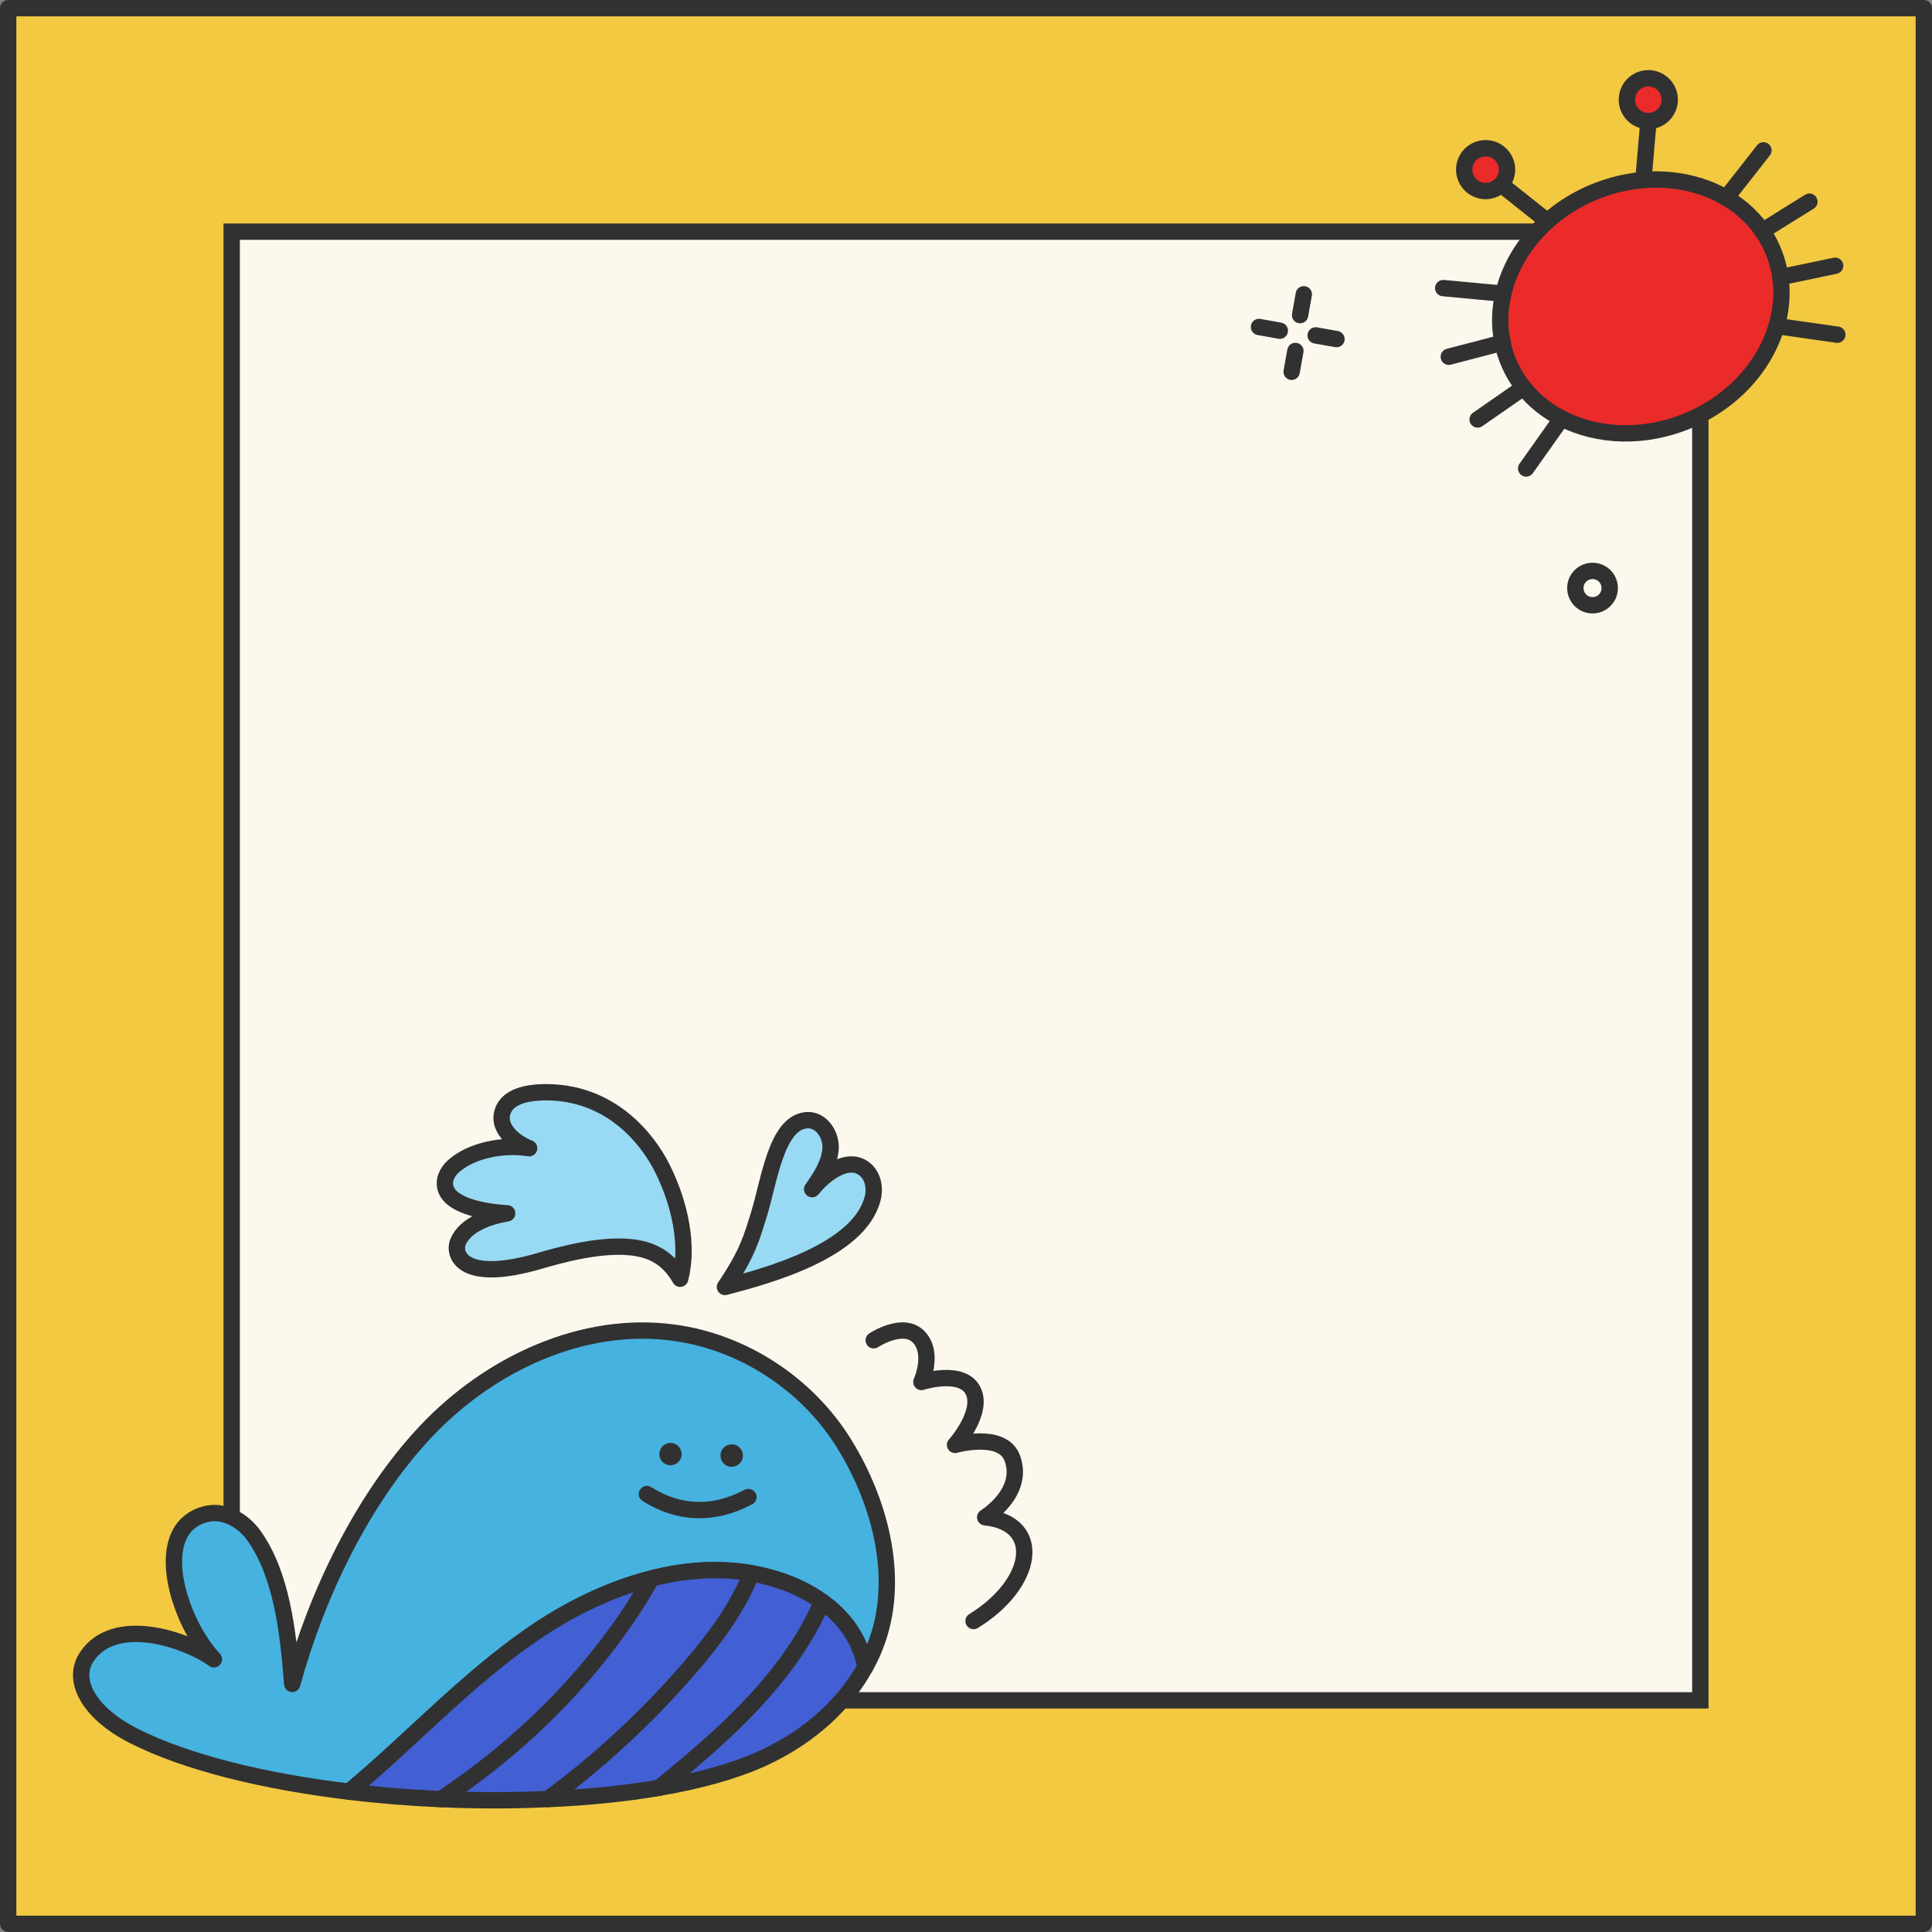<?xml version="1.0" encoding="UTF-8"?>
<svg id="Layer_2" data-name="Layer 2" xmlns="http://www.w3.org/2000/svg" viewBox="0 0 413.64 413.64">
  <rect x="0" y="0" width="413.64" height="413.64" fill="#808080" stroke="none"/>
  <defs>
    <style>
      .cls-1 {
        fill: #46b2e0;
      }

      .cls-1, .cls-2, .cls-3, .cls-4, .cls-5, .cls-6, .cls-7 {
        stroke: #313131;
        stroke-width: 3.5px;
      }

      .cls-1, .cls-3, .cls-4, .cls-5, .cls-6, .cls-7 {
        stroke-linecap: round;
        stroke-linejoin: round;
      }

      .cls-2 {
        fill: #fcf8ed;
        stroke-miterlimit: 10;
      }

      .cls-3 {
        fill: #425fd4;
      }

      .cls-4 {
        fill: #eb2a2a;
      }

      .cls-5 {
        fill: #f2c941;
      }

      .cls-6 {
        fill: #98daf4;
      }

      .cls-7 {
        fill: none;
      }

      .cls-8 {
        fill: #313131;
        stroke-width: 0px;
      }
    </style>
  </defs>
  <g id="_Layer_" data-name="&amp;lt;Layer&amp;gt;">
    <g>
      <rect class="cls-5" x="1.75" y="1.75" width="410.14" height="410.14"/>
      <rect class="cls-2" x="49.6" y="49.6" width="314.44" height="314.44" transform="translate(413.64 0) rotate(90)"/>
      <g>
        <path class="cls-1" d="M180.74,309.11c-7.88-12.74-21.55-21.74-36.37-23.77-19.62-2.72-39.58,6.7-53.17,21.11-13.59,14.41-23.41,34.97-28.63,54.07-.88-11.01-2.2-23.33-8.23-31.78-2.39-3.32-6.48-5.6-10.43-4.53-11.91,3.24-5.74,22.95,1.89,31.04-6.29-4.47-21.46-9.39-27.28-.44-3.29,5.11.69,12.08,10.13,16.85,11.36,5.74,28.02,9.77,46.09,11.94,13.15-10.95,24.81-23.69,38.84-33.43,7.8-5.44,16.69-9.88,25.88-12.21,7.08-1.81,14.36-2.36,21.41-1.13,1.95.36,3.87.8,5.76,1.43,3.35,1.07,6.56,2.61,9.39,4.67,2.09,1.48,3.93,3.27,5.46,5.3,1.89,2.55,3.21,5.54,3.79,8.65.85-1.51,1.56-3.02,2.14-4.53,5.46-13.94,1.21-30.52-6.67-43.23Z"/>
        <path class="cls-3" d="M139.46,337.96c-10.57,18.72-26.93,35.3-45.04,47.24h-.03c-6.61-.3-13.23-.82-19.65-1.59,13.15-10.95,24.81-23.69,38.84-33.43,7.8-5.44,16.69-9.88,25.88-12.21Z"/>
        <path class="cls-3" d="M160.87,336.83c-3.02,7.63-8.12,14.38-13.53,20.61-8.95,10.32-19.02,19.63-29.97,27.72-7.47.38-15.21.36-22.95.03,18.12-11.94,34.48-28.52,45.04-47.24,7.08-1.81,14.36-2.36,21.41-1.13Z"/>
        <path class="cls-3" d="M176.02,342.93c-6.61,15.48-19.95,27.67-33.21,38.48-.55.44-1.13.91-1.67,1.35-7.3,1.26-15.37,2.06-23.77,2.42,10.95-8.1,21.03-17.4,29.97-27.72,5.41-6.23,10.51-12.98,13.53-20.61,1.95.36,3.87.8,5.76,1.43,3.35,1.07,6.56,2.61,9.39,4.67Z"/>
        <path class="cls-3" d="M185.27,356.87c-4.14,7.52-11.42,14.77-22.12,19.65-5.96,2.69-13.48,4.78-22.01,6.23.55-.44,1.13-.91,1.67-1.35,13.26-10.81,26.6-23,33.21-38.48,2.09,1.48,3.93,3.27,5.46,5.3,1.89,2.55,3.21,5.54,3.79,8.65Z"/>
        <path class="cls-6" d="M155.21,275.53c4.97-7.36,5.73-10.63,7.22-15.34,2.24-7.08,3.7-19.93,10.33-20.36,3.02-.2,5.33,3.09,5.05,6.27-.28,3.18-2.14,5.93-3.93,8.5,1.91-2.39,5-5,7.95-5.27,3.57-.33,6.06,3.21,4.99,7.32-2.93,11.17-22.26,16.44-31.6,18.89Z"/>
        <path class="cls-6" d="M145.62,273.78c1.86-7.07-.03-16-3.74-23.49-3.26-6.6-10.96-16.04-24.15-16.43-3.61-.11-8.31.42-9.84,3.47-1.98,3.94,2.34,7.36,5.4,8.5-5.58-.9-12.39.43-16.23,3.89-1.33,1.2-2.2,2.99-1.62,4.8,1.31,4.05,9.56,5.05,13.15,5.25-3.72.61-8.91,2.35-10.5,6.06-1.14,2.66.71,9.03,17.5,4.11,4.08-1.2,13.93-3.99,20.88-2.71,3.75.69,6.77,2.44,9.15,6.55Z"/>
        <path class="cls-7" d="M138.5,319.88c6.9,4.35,14.3,4.57,21.73.64"/>
        <path class="cls-8" d="M145.93,311.61c-.17,1.32-1.37,2.25-2.66,2.09-1.32-.16-2.25-1.34-2.09-2.66.17-1.32,1.34-2.25,2.66-2.09,1.32.16,2.25,1.37,2.09,2.66Z"/>
        <path class="cls-8" d="M159.05,311.94c-.16,1.32-1.37,2.25-2.69,2.09-1.32-.16-2.25-1.37-2.09-2.69.16-1.32,1.37-2.25,2.69-2.09,1.32.16,2.25,1.37,2.09,2.69Z"/>
      </g>
      <g>
        <path class="cls-4" d="M379.53,53.46c5.77,13.42-2.19,29.75-17.78,36.46-9.5,4.09-19.63,3.66-27.41-.34-3.17-1.63-5.96-3.84-8.14-6.6-1.25-1.56-2.32-3.33-3.14-5.24-.61-1.42-1.08-2.87-1.36-4.38-.75-3.46-.65-7.01.16-10.49,2.08-8.95,8.95-17.26,18.99-21.57,15.59-6.7,32.92-1.25,38.68,12.15Z"/>
        <line class="cls-7" x1="351.84" y1="38.57" x2="352.94" y2="25.92"/>
        <path class="cls-4" d="M357.11,19.53c1,2.32-.07,5.02-2.4,6.02-2.32,1-5.02-.07-6.02-2.4-1-2.32.07-5.02,2.4-6.02s5.02.07,6.02,2.4Z"/>
        <line class="cls-7" x1="331.31" y1="47.39" x2="321.37" y2="39.49"/>
        <path class="cls-4" d="M313.86,38.13c1,2.32,3.69,3.4,6.02,2.4,2.32-1,3.4-3.69,2.4-6.02-1-2.32-3.69-3.4-6.02-2.4s-3.4,3.69-2.4,6.02Z"/>
        <line class="cls-7" x1="321.86" y1="62.88" x2="308.99" y2="61.68"/>
        <line class="cls-7" x1="321.7" y1="73.37" x2="310.19" y2="76.38"/>
        <line class="cls-7" x1="326.2" y1="82.98" x2="316.36" y2="89.81"/>
        <line class="cls-7" x1="334.34" y1="89.59" x2="326.75" y2="100.3"/>
        <line class="cls-7" x1="377.55" y1="32.19" x2="369.57" y2="42.37"/>
        <line class="cls-7" x1="387.39" y1="43.18" x2="377.29" y2="49.47"/>
        <line class="cls-7" x1="392.9" y1="56.9" x2="381.17" y2="59.35"/>
        <line class="cls-7" x1="393.37" y1="71.66" x2="380.36" y2="69.8"/>
      </g>
      <path class="cls-7" d="M208.44,347.06c12.98-7.97,14.94-20.92,2.49-22.21,0,0,8.55-5.27,5.79-12.68-2.12-5.69-12.24-2.82-12.24-2.82,0,0,6.19-6.93,3.85-11.6-2.34-4.67-11.06-1.87-11.06-1.87,0,0,2.78-6.12-.55-9.62-3.33-3.5-9.66.69-9.66.69"/>
      <g>
        <line class="cls-7" x1="269.55" y1="70" x2="274.01" y2="70.8"/>
        <line class="cls-7" x1="276.54" y1="79.6" x2="277.34" y2="75.14"/>
        <line class="cls-7" x1="286.14" y1="72.6" x2="281.68" y2="71.81"/>
        <line class="cls-7" x1="279.14" y1="63.01" x2="278.35" y2="67.47"/>
      </g>
      <path class="cls-7" d="M343.27,123.04c1.58,1.28,1.83,3.6.56,5.18-1.28,1.58-3.6,1.83-5.18.56-1.58-1.28-1.83-3.6-.56-5.18,1.28-1.58,3.6-1.83,5.18-.56Z"/>
    </g>
  </g>
</svg>